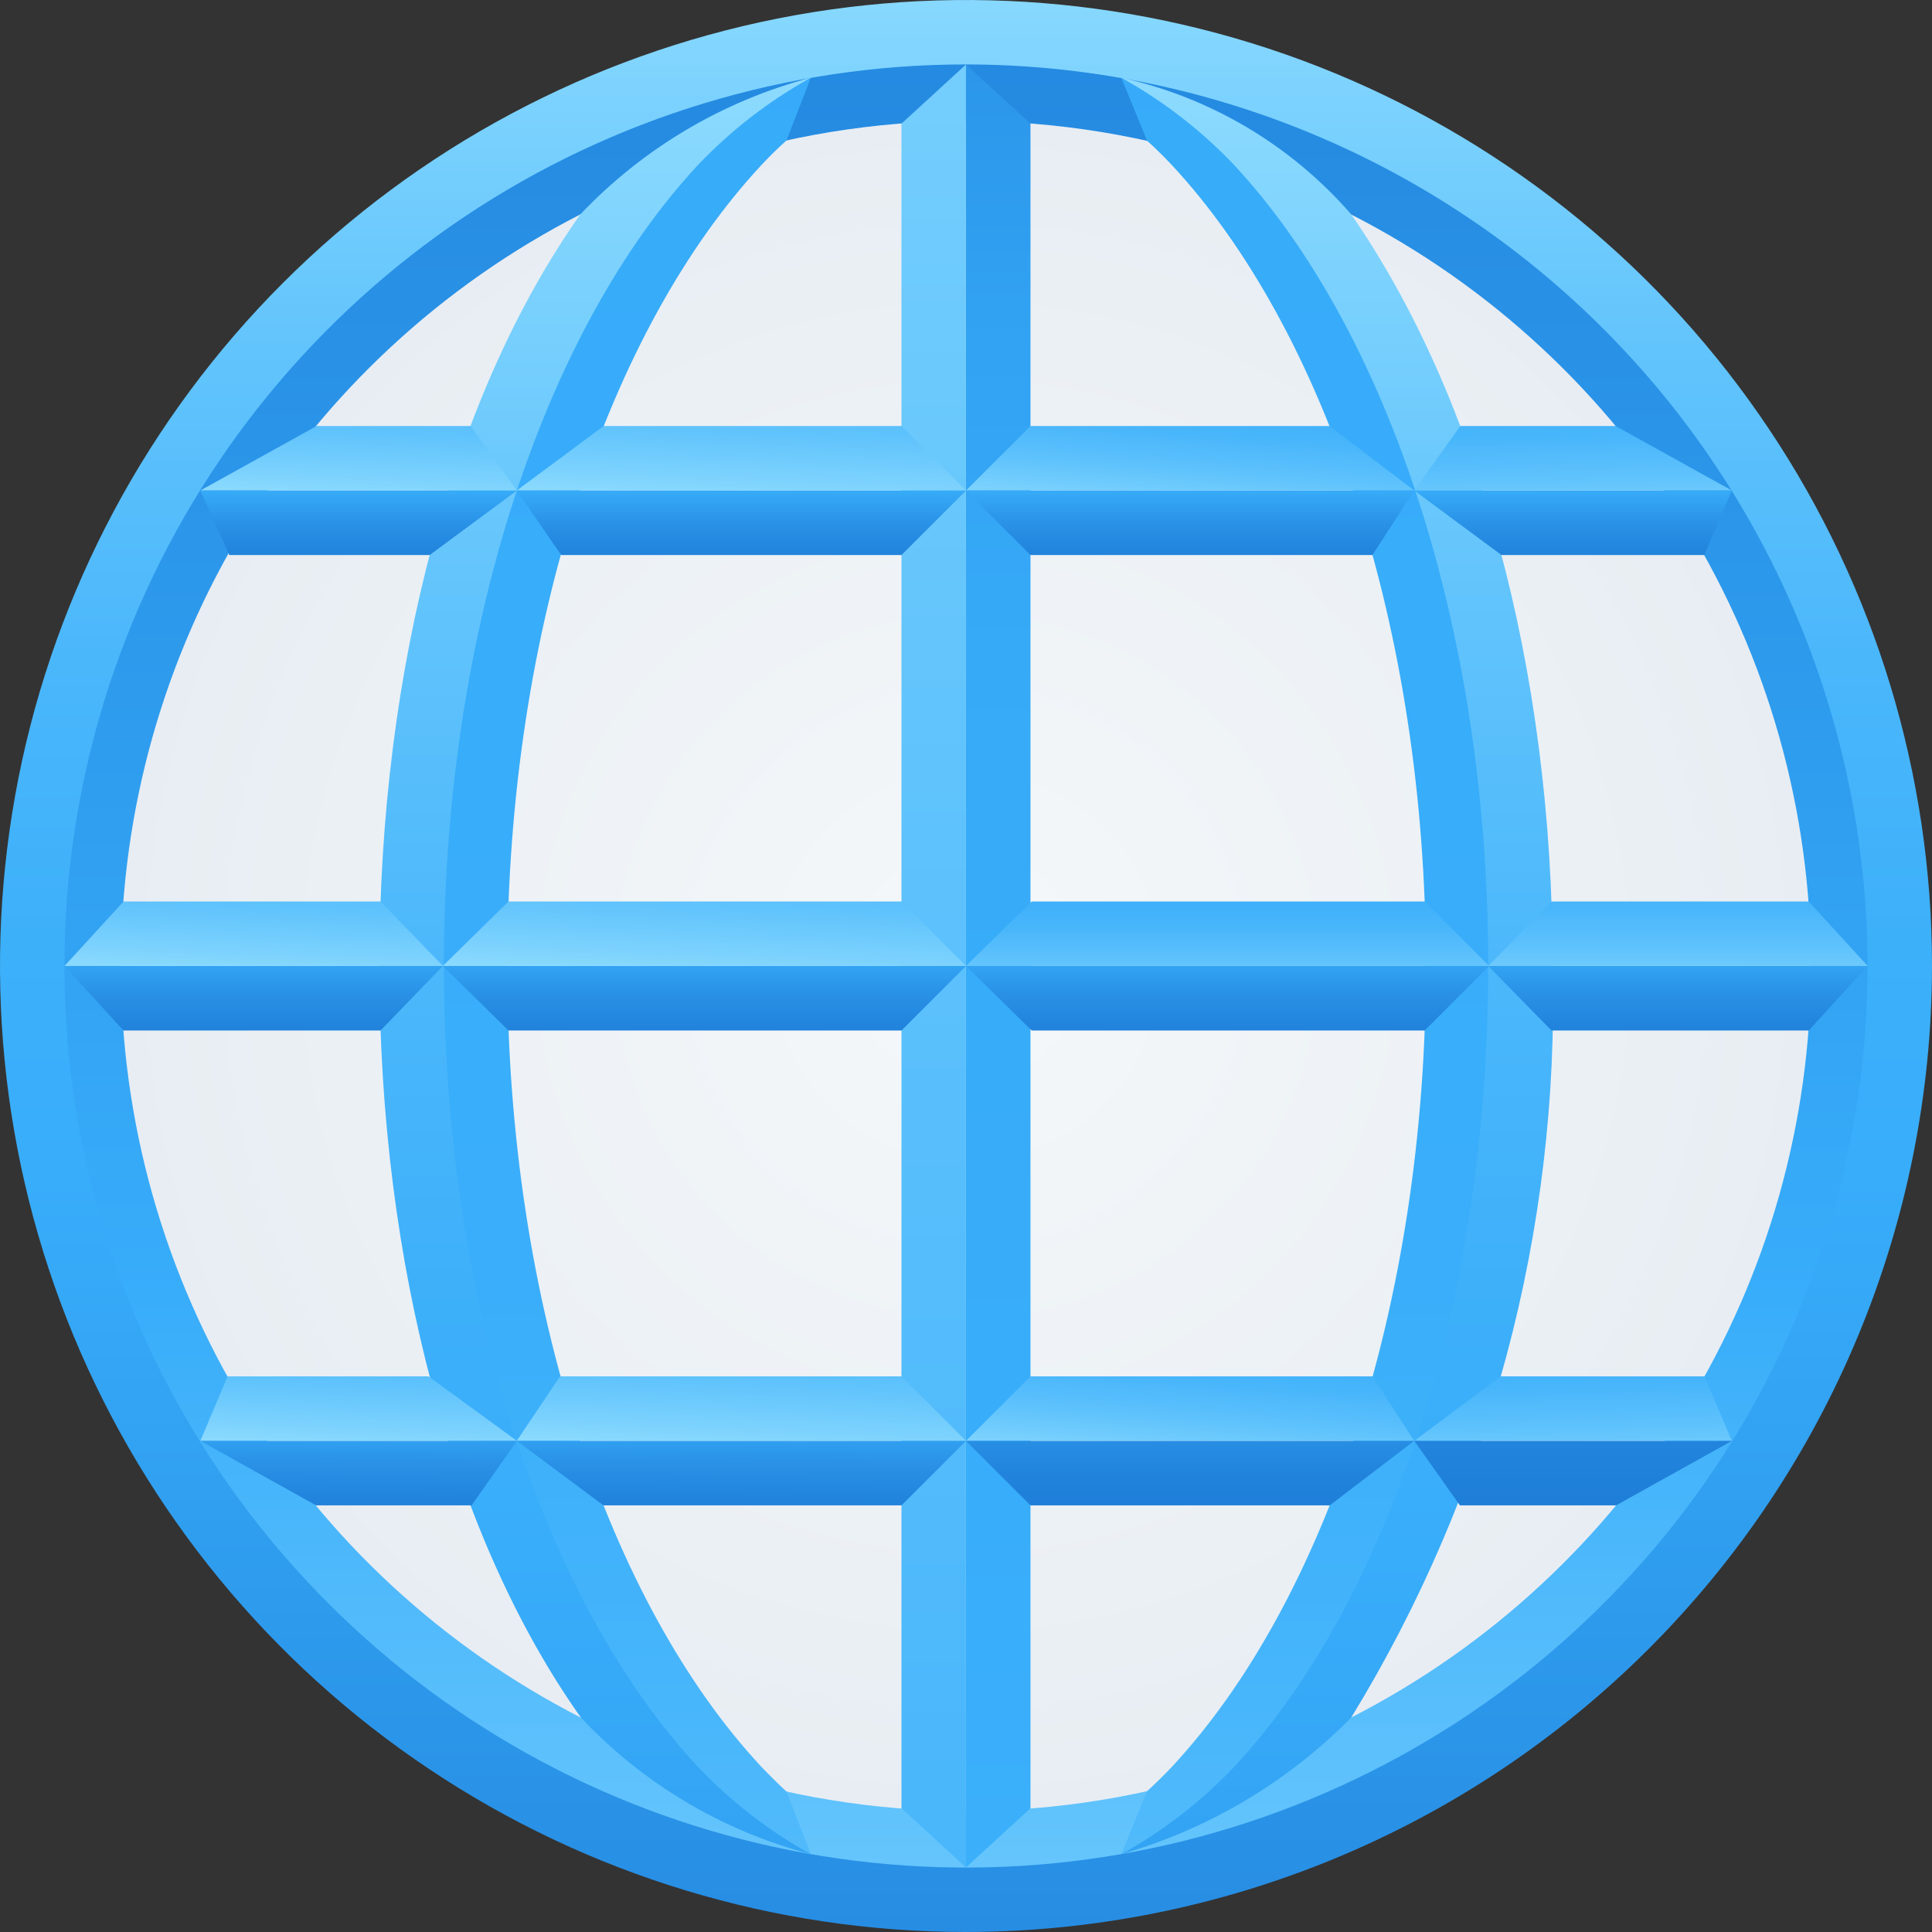 <svg width="40" height="40" viewBox="0 0 40 40" fill="none" xmlns="http://www.w3.org/2000/svg">
<rect x="0" y="0" width="40" height="40" fill="#333333" stroke="none"/>
<path d="M20.002 39.312C30.667 39.312 39.312 30.667 39.312 20.002C39.312 9.337 30.667 0.691 20.002 0.691C9.337 0.691 0.691 9.337 0.691 20.002C0.691 30.667 9.337 39.312 20.002 39.312Z" fill="url(#paint0_radial_1967_33959)"/>
<path d="M26.316 2.349C22.229 0.899 17.768 0.899 13.681 2.349C10.044 3.653 6.899 6.048 4.675 9.208C2.451 12.367 1.258 16.136 1.258 20C1.258 23.863 2.451 27.633 4.675 30.792C6.899 33.952 10.044 36.347 13.681 37.651C17.768 39.101 22.229 39.101 26.316 37.651C29.953 36.347 33.098 33.952 35.322 30.792C37.545 27.633 38.739 23.863 38.739 20C38.739 16.136 37.545 12.367 35.322 9.208C33.098 6.048 29.953 3.653 26.316 2.349ZM27.973 35.56C27.194 35.967 26.383 36.309 25.548 36.583C21.948 37.799 18.048 37.799 14.448 36.583C13.613 36.309 12.802 35.967 12.024 35.56C9.158 34.095 6.753 31.867 5.073 29.122C3.393 26.377 2.504 23.222 2.503 20.003C2.501 16.785 3.389 13.629 5.067 10.883C6.745 8.137 9.148 5.907 12.013 4.44C12.796 4.036 13.611 3.693 14.448 3.417C18.048 2.201 21.948 2.201 25.548 3.417C26.383 3.691 27.194 4.033 27.973 4.44C30.839 5.905 33.245 8.133 34.925 10.879C36.605 13.625 37.494 16.781 37.494 20C37.494 23.219 36.605 26.375 34.925 29.121C33.245 31.866 30.839 34.095 27.973 35.56Z" fill="url(#paint1_linear_1967_33959)"/>
<path d="M20 40C16.044 40 12.178 38.827 8.889 36.629C5.6 34.432 3.036 31.308 1.522 27.654C0.009 23.999 -0.387 19.978 0.384 16.098C1.156 12.219 3.061 8.655 5.858 5.858C8.655 3.061 12.219 1.156 16.098 0.384C19.978 -0.387 23.999 0.009 27.654 1.522C31.308 3.036 34.432 5.6 36.629 8.889C38.827 12.178 40 16.044 40 20C39.995 25.303 37.886 30.387 34.136 34.136C30.387 37.886 25.303 39.995 20 40ZM20 1.334C16.308 1.334 12.699 2.428 9.629 4.479C6.56 6.531 4.167 9.446 2.754 12.857C1.342 16.267 0.972 20.021 1.692 23.642C2.412 27.263 4.19 30.589 6.801 33.199C9.411 35.81 12.737 37.587 16.358 38.308C19.979 39.028 23.733 38.658 27.143 37.245C30.554 35.833 33.469 33.44 35.521 30.37C37.572 27.301 38.666 23.692 38.666 20C38.661 15.051 36.693 10.306 33.194 6.806C29.694 3.307 24.949 1.339 20 1.334Z" fill="url(#paint2_linear_1967_33959)"/>
<path d="M26.686 4.439C25.77 3.234 24.58 2.264 23.215 1.609L23.75 2.914C23.923 3.071 24.093 3.238 24.261 3.416C27.408 6.797 29.522 12.97 29.522 19.999C29.522 27.028 27.408 33.201 24.261 36.582C24.093 36.76 23.922 36.927 23.75 37.084L23.215 38.388C24.528 37.655 25.703 36.697 26.686 35.559C29.549 30.884 30.997 25.479 30.856 19.999C30.856 13.793 29.284 8.194 26.686 4.439ZM16.787 1.609C15.458 2.315 14.283 3.277 13.328 4.439C10.693 8.17 9.168 13.804 9.168 19.999C9.168 26.194 10.698 31.834 13.339 35.559C14.302 36.709 15.471 37.668 16.787 38.388L16.283 37.092C16.108 36.932 15.935 36.758 15.765 36.582C12.617 33.201 10.504 27.028 10.504 19.999C10.504 12.97 12.617 6.797 15.765 3.416C15.935 3.234 16.108 3.065 16.284 2.906L16.787 1.609Z" fill="url(#paint3_linear_1967_33959)"/>
<path d="M27.976 4.439C26.734 3.009 25.065 2.017 23.215 1.609C24.081 2.089 24.869 2.698 25.551 3.416C28.698 6.797 30.812 12.97 30.812 19.999C30.812 27.028 28.698 33.201 25.551 36.582C24.869 37.3 24.081 37.909 23.215 38.388C25.019 37.871 26.659 36.896 27.976 35.559C30.838 30.884 32.287 25.479 32.146 19.999C32.146 13.793 30.574 8.194 27.976 4.439ZM16.787 1.609C14.964 2.091 13.312 3.071 12.015 4.439C9.38 8.17 7.855 13.804 7.855 19.999C7.855 26.194 9.386 31.834 12.026 35.559C13.315 36.932 14.965 37.913 16.787 38.388C15.921 37.909 15.133 37.3 14.451 36.582C11.303 33.201 9.19 27.028 9.19 19.999C9.19 12.97 11.303 6.797 14.451 3.416C15.133 2.698 15.921 2.089 16.787 1.609Z" fill="url(#paint4_linear_1967_33959)"/>
<path d="M21.335 2.559V37.439L20 38.662V1.336L21.335 2.559Z" fill="url(#paint5_linear_1967_33959)"/>
<path d="M19.999 1.336V38.662L18.664 37.439V2.559L19.999 1.336Z" fill="url(#paint6_linear_1967_33959)"/>
<path d="M7.88 18.664L9.17 19.999H1.336L2.557 18.664H7.88Z" fill="url(#paint7_linear_1967_33959)"/>
<path d="M9.17 20L7.88 21.335H2.557L1.336 20H9.17Z" fill="url(#paint8_linear_1967_33959)"/>
<path d="M18.665 18.664L20 19.999H9.168L10.528 18.664H18.665Z" fill="url(#paint9_linear_1967_33959)"/>
<path d="M20 20L18.665 21.335H10.528L9.168 20H20Z" fill="url(#paint10_linear_1967_33959)"/>
<path d="M29.497 18.664L30.832 19.999H20L21.36 18.664H29.497Z" fill="url(#paint11_linear_1967_33959)"/>
<path d="M30.832 20L29.497 21.335H21.36L20 20H30.832Z" fill="url(#paint12_linear_1967_33959)"/>
<path d="M37.447 18.664L38.668 19.999H30.812L32.123 18.664H37.447Z" fill="url(#paint13_linear_1967_33959)"/>
<path d="M38.668 20L37.447 21.335H32.122L30.812 20H38.668Z" fill="url(#paint14_linear_1967_33959)"/>
<path d="M9.742 8.82L10.702 10.155H4.148L6.556 8.82H9.742Z" fill="url(#paint15_linear_1967_33959)"/>
<path d="M10.702 10.156L8.897 11.491H4.747L4.148 10.156H10.702Z" fill="url(#paint16_linear_1967_33959)"/>
<path d="M18.665 8.82L20 10.155H10.699L12.499 8.82H18.665Z" fill="url(#paint17_linear_1967_33959)"/>
<path d="M20 10.156L18.665 11.491H11.619L10.699 10.156H20Z" fill="url(#paint18_linear_1967_33959)"/>
<path d="M27.524 8.82L29.279 10.155H20L21.335 8.82H27.524Z" fill="url(#paint19_linear_1967_33959)"/>
<path d="M29.279 10.156L28.415 11.491H21.335L20 10.156H29.279Z" fill="url(#paint20_linear_1967_33959)"/>
<path d="M33.449 8.82L35.856 10.155H29.281L30.234 8.82H33.449Z" fill="url(#paint21_linear_1967_33959)"/>
<path d="M35.856 10.156L35.285 11.491H31.086L29.281 10.156H35.856Z" fill="url(#paint22_linear_1967_33959)"/>
<path d="M8.871 28.496L10.702 29.831H4.148L4.712 28.496H8.871Z" fill="url(#paint23_linear_1967_33959)"/>
<path d="M10.702 29.832L9.763 31.167H6.544L4.148 29.832H10.702Z" fill="url(#paint24_linear_1967_33959)"/>
<path d="M18.665 28.496L20 29.831H10.699L11.595 28.496H18.665Z" fill="url(#paint25_linear_1967_33959)"/>
<path d="M20 29.832L18.665 31.167H12.494L10.699 29.832H20Z" fill="url(#paint26_linear_1967_33959)"/>
<path d="M28.418 28.496L29.279 29.831H20L21.335 28.496H28.418Z" fill="url(#paint27_linear_1967_33959)"/>
<path d="M29.279 29.832L27.53 31.167H21.335L20 29.832H29.279Z" fill="url(#paint28_linear_1967_33959)"/>
<path d="M35.292 28.496L35.856 29.831H29.281L31.071 28.496H35.292Z" fill="url(#paint29_linear_1967_33959)"/>
<path d="M35.856 29.832L33.46 31.167H30.226L29.281 29.832H35.856Z" fill="url(#paint30_linear_1967_33959)"/>
<defs>
<radialGradient id="paint0_radial_1967_33959" cx="0" cy="0" r="1" gradientUnits="userSpaceOnUse" gradientTransform="translate(20.002 20.002) scale(19.31)">
<stop stop-color="#F5F8FA"/>
<stop offset="1" stop-color="#E6ECF2"/>
</radialGradient>
<linearGradient id="paint1_linear_1967_33959" x1="19.998" y1="-7.796" x2="19.998" y2="52.703" gradientUnits="userSpaceOnUse">
<stop stop-color="#1E7ED8"/>
<stop offset="0.365" stop-color="#2E9BED"/>
<stop offset="0.573" stop-color="#38ADFA"/>
<stop offset="0.751" stop-color="#61C3FC"/>
<stop offset="1" stop-color="#A0E6FF"/>
</linearGradient>
<linearGradient id="paint2_linear_1967_33959" x1="20" y1="-4.209" x2="20" y2="50.109" gradientUnits="userSpaceOnUse">
<stop stop-color="#A0E6FF"/>
<stop offset="0.09" stop-color="#83D6FE"/>
<stop offset="0.21" stop-color="#62C4FC"/>
<stop offset="0.327" stop-color="#4BB7FB"/>
<stop offset="0.435" stop-color="#3DB0FA"/>
<stop offset="0.528" stop-color="#38ADFA"/>
<stop offset="0.822" stop-color="#268CE2"/>
<stop offset="1" stop-color="#1E7ED8"/>
</linearGradient>
<linearGradient id="paint3_linear_1967_33959" x1="20.013" y1="-17.32" x2="20.013" y2="50.975" gradientUnits="userSpaceOnUse">
<stop stop-color="#1E7ED8"/>
<stop offset="0.022" stop-color="#2388DF"/>
<stop offset="0.073" stop-color="#2D99EB"/>
<stop offset="0.136" stop-color="#33A4F4"/>
<stop offset="0.225" stop-color="#37ABF9"/>
<stop offset="0.472" stop-color="#38ADFA"/>
<stop offset="0.643" stop-color="#3AAEFA"/>
<stop offset="0.737" stop-color="#42B3FB"/>
<stop offset="0.813" stop-color="#50BAFB"/>
<stop offset="0.88" stop-color="#64C5FC"/>
<stop offset="0.939" stop-color="#7DD3FD"/>
<stop offset="0.994" stop-color="#9CE4FF"/>
<stop offset="1" stop-color="#A0E6FF"/>
</linearGradient>
<linearGradient id="paint4_linear_1967_33959" x1="20.001" y1="-2.648" x2="20.001" y2="65.648" gradientUnits="userSpaceOnUse">
<stop stop-color="#A0E6FF"/>
<stop offset="0.061" stop-color="#8DDBFE"/>
<stop offset="0.193" stop-color="#68C7FC"/>
<stop offset="0.316" stop-color="#4EB9FB"/>
<stop offset="0.426" stop-color="#3EB0FA"/>
<stop offset="0.511" stop-color="#38ADFA"/>
<stop offset="0.816" stop-color="#268CE2"/>
<stop offset="1" stop-color="#1E7ED8"/>
</linearGradient>
<linearGradient id="paint5_linear_1967_33959" x1="20.667" y1="-5.842" x2="20.667" y2="66.171" gradientUnits="userSpaceOnUse">
<stop stop-color="#1E7ED8"/>
<stop offset="0.013" stop-color="#2082DB"/>
<stop offset="0.091" stop-color="#2B95E9"/>
<stop offset="0.182" stop-color="#32A3F3"/>
<stop offset="0.296" stop-color="#37ABF8"/>
<stop offset="0.507" stop-color="#38ADFA"/>
<stop offset="0.616" stop-color="#3BAFFA"/>
<stop offset="0.71" stop-color="#46B5FB"/>
<stop offset="0.799" stop-color="#58BFFC"/>
<stop offset="0.885" stop-color="#71CCFD"/>
<stop offset="0.968" stop-color="#91DEFE"/>
<stop offset="1" stop-color="#A0E6FF"/>
</linearGradient>
<linearGradient id="paint6_linear_1967_33959" x1="19.331" y1="79.775" x2="19.331" y2="-25.476" gradientUnits="userSpaceOnUse">
<stop stop-color="#38ADFA"/>
<stop offset="0.188" stop-color="#3CAFFA"/>
<stop offset="0.387" stop-color="#49B6FB"/>
<stop offset="0.592" stop-color="#5EC2FC"/>
<stop offset="0.799" stop-color="#7CD2FD"/>
<stop offset="1" stop-color="#A0E6FF"/>
</linearGradient>
<linearGradient id="paint7_linear_1967_33959" x1="5.414" y1="15.869" x2="5.225" y2="20.697" gradientUnits="userSpaceOnUse">
<stop stop-color="#38ADFA"/>
<stop offset="0.188" stop-color="#3CAFFA"/>
<stop offset="0.387" stop-color="#49B6FB"/>
<stop offset="0.592" stop-color="#5EC2FC"/>
<stop offset="0.799" stop-color="#7CD2FD"/>
<stop offset="1" stop-color="#A0E6FF"/>
</linearGradient>
<linearGradient id="paint8_linear_1967_33959" x1="5.253" y1="21.881" x2="5.253" y2="17.015" gradientUnits="userSpaceOnUse">
<stop stop-color="#1E7ED8"/>
<stop offset="0.124" stop-color="#2183DC"/>
<stop offset="0.269" stop-color="#2991E6"/>
<stop offset="0.425" stop-color="#36A9F7"/>
<stop offset="0.449" stop-color="#38ADFA"/>
<stop offset="0.57" stop-color="#3BAFFA"/>
<stop offset="0.675" stop-color="#46B5FB"/>
<stop offset="0.775" stop-color="#58BFFC"/>
<stop offset="0.871" stop-color="#71CCFD"/>
<stop offset="0.964" stop-color="#91DEFE"/>
<stop offset="1" stop-color="#A0E6FF"/>
</linearGradient>
<linearGradient id="paint9_linear_1967_33959" x1="14.756" y1="15.617" x2="14.552" y2="20.795" gradientUnits="userSpaceOnUse">
<stop stop-color="#38ADFA"/>
<stop offset="0.188" stop-color="#3CAFFA"/>
<stop offset="0.387" stop-color="#49B6FB"/>
<stop offset="0.592" stop-color="#5EC2FC"/>
<stop offset="0.799" stop-color="#7CD2FD"/>
<stop offset="1" stop-color="#A0E6FF"/>
</linearGradient>
<linearGradient id="paint10_linear_1967_33959" x1="14.583" y1="21.881" x2="14.583" y2="17.015" gradientUnits="userSpaceOnUse">
<stop stop-color="#1E7ED8"/>
<stop offset="0.124" stop-color="#2183DC"/>
<stop offset="0.269" stop-color="#2991E6"/>
<stop offset="0.425" stop-color="#36A9F7"/>
<stop offset="0.449" stop-color="#38ADFA"/>
<stop offset="0.57" stop-color="#3BAFFA"/>
<stop offset="0.675" stop-color="#46B5FB"/>
<stop offset="0.775" stop-color="#58BFFC"/>
<stop offset="0.871" stop-color="#71CCFD"/>
<stop offset="0.964" stop-color="#91DEFE"/>
<stop offset="1" stop-color="#A0E6FF"/>
</linearGradient>
<linearGradient id="paint11_linear_1967_33959" x1="25.416" y1="17.963" x2="25.416" y2="21.186" gradientUnits="userSpaceOnUse">
<stop stop-color="#38ADFA"/>
<stop offset="0.188" stop-color="#3CAFFA"/>
<stop offset="0.387" stop-color="#49B6FB"/>
<stop offset="0.592" stop-color="#5EC2FC"/>
<stop offset="0.799" stop-color="#7CD2FD"/>
<stop offset="1" stop-color="#A0E6FF"/>
</linearGradient>
<linearGradient id="paint12_linear_1967_33959" x1="25.416" y1="21.881" x2="25.416" y2="17.015" gradientUnits="userSpaceOnUse">
<stop stop-color="#1E7ED8"/>
<stop offset="0.124" stop-color="#2183DC"/>
<stop offset="0.269" stop-color="#2991E6"/>
<stop offset="0.425" stop-color="#36A9F7"/>
<stop offset="0.449" stop-color="#38ADFA"/>
<stop offset="0.57" stop-color="#3BAFFA"/>
<stop offset="0.675" stop-color="#46B5FB"/>
<stop offset="0.775" stop-color="#58BFFC"/>
<stop offset="0.871" stop-color="#71CCFD"/>
<stop offset="0.964" stop-color="#91DEFE"/>
<stop offset="1" stop-color="#A0E6FF"/>
</linearGradient>
<linearGradient id="paint13_linear_1967_33959" x1="34.741" y1="17.277" x2="34.741" y2="21.208" gradientUnits="userSpaceOnUse">
<stop stop-color="#38ADFA"/>
<stop offset="0.188" stop-color="#3CAFFA"/>
<stop offset="0.387" stop-color="#49B6FB"/>
<stop offset="0.592" stop-color="#5EC2FC"/>
<stop offset="0.799" stop-color="#7CD2FD"/>
<stop offset="1" stop-color="#A0E6FF"/>
</linearGradient>
<linearGradient id="paint14_linear_1967_33959" x1="34.741" y1="21.881" x2="34.741" y2="17.015" gradientUnits="userSpaceOnUse">
<stop stop-color="#1E7ED8"/>
<stop offset="0.124" stop-color="#2183DC"/>
<stop offset="0.269" stop-color="#2991E6"/>
<stop offset="0.425" stop-color="#36A9F7"/>
<stop offset="0.449" stop-color="#38ADFA"/>
<stop offset="0.57" stop-color="#3BAFFA"/>
<stop offset="0.675" stop-color="#46B5FB"/>
<stop offset="0.775" stop-color="#58BFFC"/>
<stop offset="0.871" stop-color="#71CCFD"/>
<stop offset="0.964" stop-color="#91DEFE"/>
<stop offset="1" stop-color="#A0E6FF"/>
</linearGradient>
<linearGradient id="paint15_linear_1967_33959" x1="7.584" y1="6.101" x2="7.399" y2="10.816" gradientUnits="userSpaceOnUse">
<stop stop-color="#38ADFA"/>
<stop offset="0.188" stop-color="#3CAFFA"/>
<stop offset="0.387" stop-color="#49B6FB"/>
<stop offset="0.592" stop-color="#5EC2FC"/>
<stop offset="0.799" stop-color="#7CD2FD"/>
<stop offset="1" stop-color="#A0E6FF"/>
</linearGradient>
<linearGradient id="paint16_linear_1967_33959" x1="7.425" y1="12.014" x2="7.425" y2="7.148" gradientUnits="userSpaceOnUse">
<stop stop-color="#1E7ED8"/>
<stop offset="0.108" stop-color="#2183DC"/>
<stop offset="0.236" stop-color="#2991E6"/>
<stop offset="0.372" stop-color="#36A9F7"/>
<stop offset="0.393" stop-color="#38ADFA"/>
<stop offset="0.526" stop-color="#3BAFFA"/>
<stop offset="0.642" stop-color="#46B5FB"/>
<stop offset="0.752" stop-color="#58BFFC"/>
<stop offset="0.858" stop-color="#71CCFD"/>
<stop offset="0.96" stop-color="#91DEFE"/>
<stop offset="1" stop-color="#A0E6FF"/>
</linearGradient>
<linearGradient id="paint17_linear_1967_33959" x1="15.516" y1="5.904" x2="15.32" y2="10.901" gradientUnits="userSpaceOnUse">
<stop stop-color="#38ADFA"/>
<stop offset="0.188" stop-color="#3CAFFA"/>
<stop offset="0.387" stop-color="#49B6FB"/>
<stop offset="0.592" stop-color="#5EC2FC"/>
<stop offset="0.799" stop-color="#7CD2FD"/>
<stop offset="1" stop-color="#A0E6FF"/>
</linearGradient>
<linearGradient id="paint18_linear_1967_33959" x1="15.349" y1="12.014" x2="15.349" y2="7.148" gradientUnits="userSpaceOnUse">
<stop stop-color="#1E7ED8"/>
<stop offset="0.108" stop-color="#2183DC"/>
<stop offset="0.236" stop-color="#2991E6"/>
<stop offset="0.372" stop-color="#36A9F7"/>
<stop offset="0.393" stop-color="#38ADFA"/>
<stop offset="0.526" stop-color="#3BAFFA"/>
<stop offset="0.642" stop-color="#46B5FB"/>
<stop offset="0.752" stop-color="#58BFFC"/>
<stop offset="0.858" stop-color="#71CCFD"/>
<stop offset="0.96" stop-color="#91DEFE"/>
<stop offset="1" stop-color="#A0E6FF"/>
</linearGradient>
<linearGradient id="paint19_linear_1967_33959" x1="24.826" y1="7.617" x2="24.566" y2="11.167" gradientUnits="userSpaceOnUse">
<stop stop-color="#38ADFA"/>
<stop offset="0.188" stop-color="#3CAFFA"/>
<stop offset="0.387" stop-color="#49B6FB"/>
<stop offset="0.592" stop-color="#5EC2FC"/>
<stop offset="0.799" stop-color="#7CD2FD"/>
<stop offset="1" stop-color="#A0E6FF"/>
</linearGradient>
<linearGradient id="paint20_linear_1967_33959" x1="24.64" y1="12.014" x2="24.64" y2="7.148" gradientUnits="userSpaceOnUse">
<stop stop-color="#1E7ED8"/>
<stop offset="0.108" stop-color="#2183DC"/>
<stop offset="0.236" stop-color="#2991E6"/>
<stop offset="0.372" stop-color="#36A9F7"/>
<stop offset="0.393" stop-color="#38ADFA"/>
<stop offset="0.526" stop-color="#3BAFFA"/>
<stop offset="0.642" stop-color="#46B5FB"/>
<stop offset="0.752" stop-color="#58BFFC"/>
<stop offset="0.858" stop-color="#71CCFD"/>
<stop offset="0.96" stop-color="#91DEFE"/>
<stop offset="1" stop-color="#A0E6FF"/>
</linearGradient>
<linearGradient id="paint21_linear_1967_33959" x1="32.521" y1="7.533" x2="32.592" y2="11.462" gradientUnits="userSpaceOnUse">
<stop stop-color="#38ADFA"/>
<stop offset="0.188" stop-color="#3CAFFA"/>
<stop offset="0.387" stop-color="#49B6FB"/>
<stop offset="0.592" stop-color="#5EC2FC"/>
<stop offset="0.799" stop-color="#7CD2FD"/>
<stop offset="1" stop-color="#A0E6FF"/>
</linearGradient>
<linearGradient id="paint22_linear_1967_33959" x1="32.569" y1="12.014" x2="32.569" y2="7.148" gradientUnits="userSpaceOnUse">
<stop stop-color="#1E7ED8"/>
<stop offset="0.108" stop-color="#2183DC"/>
<stop offset="0.236" stop-color="#2991E6"/>
<stop offset="0.372" stop-color="#36A9F7"/>
<stop offset="0.393" stop-color="#38ADFA"/>
<stop offset="0.526" stop-color="#3BAFFA"/>
<stop offset="0.642" stop-color="#46B5FB"/>
<stop offset="0.752" stop-color="#58BFFC"/>
<stop offset="0.858" stop-color="#71CCFD"/>
<stop offset="0.96" stop-color="#91DEFE"/>
<stop offset="1" stop-color="#A0E6FF"/>
</linearGradient>
<linearGradient id="paint23_linear_1967_33959" x1="7.581" y1="25.869" x2="7.399" y2="30.479" gradientUnits="userSpaceOnUse">
<stop stop-color="#38ADFA"/>
<stop offset="0.188" stop-color="#3CAFFA"/>
<stop offset="0.387" stop-color="#49B6FB"/>
<stop offset="0.592" stop-color="#5EC2FC"/>
<stop offset="0.799" stop-color="#7CD2FD"/>
<stop offset="1" stop-color="#A0E6FF"/>
</linearGradient>
<linearGradient id="paint24_linear_1967_33959" x1="7.418" y1="31.714" x2="7.442" y2="24.941" gradientUnits="userSpaceOnUse">
<stop stop-color="#1E7ED8"/>
<stop offset="0.094" stop-color="#2183DC"/>
<stop offset="0.206" stop-color="#2991E6"/>
<stop offset="0.325" stop-color="#36A9F7"/>
<stop offset="0.343" stop-color="#38ADFA"/>
<stop offset="0.487" stop-color="#3BAFFA"/>
<stop offset="0.613" stop-color="#46B5FB"/>
<stop offset="0.732" stop-color="#58BFFC"/>
<stop offset="0.846" stop-color="#71CCFD"/>
<stop offset="0.957" stop-color="#91DEFE"/>
<stop offset="1" stop-color="#A0E6FF"/>
</linearGradient>
<linearGradient id="paint25_linear_1967_33959" x1="15.516" y1="25.58" x2="15.32" y2="30.577" gradientUnits="userSpaceOnUse">
<stop stop-color="#38ADFA"/>
<stop offset="0.188" stop-color="#3CAFFA"/>
<stop offset="0.387" stop-color="#49B6FB"/>
<stop offset="0.592" stop-color="#5EC2FC"/>
<stop offset="0.799" stop-color="#7CD2FD"/>
<stop offset="1" stop-color="#A0E6FF"/>
</linearGradient>
<linearGradient id="paint26_linear_1967_33959" x1="15.343" y1="31.725" x2="15.367" y2="24.894" gradientUnits="userSpaceOnUse">
<stop stop-color="#1E7ED8"/>
<stop offset="0.094" stop-color="#2183DC"/>
<stop offset="0.206" stop-color="#2991E6"/>
<stop offset="0.325" stop-color="#36A9F7"/>
<stop offset="0.343" stop-color="#38ADFA"/>
<stop offset="0.487" stop-color="#3BAFFA"/>
<stop offset="0.613" stop-color="#46B5FB"/>
<stop offset="0.732" stop-color="#58BFFC"/>
<stop offset="0.846" stop-color="#71CCFD"/>
<stop offset="0.957" stop-color="#91DEFE"/>
<stop offset="1" stop-color="#A0E6FF"/>
</linearGradient>
<linearGradient id="paint27_linear_1967_33959" x1="24.833" y1="27.193" x2="24.564" y2="30.866" gradientUnits="userSpaceOnUse">
<stop stop-color="#38ADFA"/>
<stop offset="0.188" stop-color="#3CAFFA"/>
<stop offset="0.387" stop-color="#49B6FB"/>
<stop offset="0.592" stop-color="#5EC2FC"/>
<stop offset="0.799" stop-color="#7CD2FD"/>
<stop offset="1" stop-color="#A0E6FF"/>
</linearGradient>
<linearGradient id="paint28_linear_1967_33959" x1="24.64" y1="31.216" x2="24.64" y2="23.833" gradientUnits="userSpaceOnUse">
<stop stop-color="#1E7ED8"/>
<stop offset="0.094" stop-color="#2183DC"/>
<stop offset="0.206" stop-color="#2991E6"/>
<stop offset="0.325" stop-color="#36A9F7"/>
<stop offset="0.343" stop-color="#38ADFA"/>
<stop offset="0.487" stop-color="#3BAFFA"/>
<stop offset="0.613" stop-color="#46B5FB"/>
<stop offset="0.732" stop-color="#58BFFC"/>
<stop offset="0.846" stop-color="#71CCFD"/>
<stop offset="0.957" stop-color="#91DEFE"/>
<stop offset="1" stop-color="#A0E6FF"/>
</linearGradient>
<linearGradient id="paint29_linear_1967_33959" x1="32.522" y1="27.238" x2="32.592" y2="31.124" gradientUnits="userSpaceOnUse">
<stop stop-color="#38ADFA"/>
<stop offset="0.188" stop-color="#3CAFFA"/>
<stop offset="0.387" stop-color="#49B6FB"/>
<stop offset="0.592" stop-color="#5EC2FC"/>
<stop offset="0.799" stop-color="#7CD2FD"/>
<stop offset="1" stop-color="#A0E6FF"/>
</linearGradient>
<linearGradient id="paint30_linear_1967_33959" x1="32.569" y1="31.157" x2="32.569" y2="19.317" gradientUnits="userSpaceOnUse">
<stop stop-color="#1E7ED8"/>
<stop offset="0.094" stop-color="#2183DC"/>
<stop offset="0.206" stop-color="#2991E6"/>
<stop offset="0.325" stop-color="#36A9F7"/>
<stop offset="0.343" stop-color="#38ADFA"/>
<stop offset="0.487" stop-color="#3BAFFA"/>
<stop offset="0.613" stop-color="#46B5FB"/>
<stop offset="0.732" stop-color="#58BFFC"/>
<stop offset="0.846" stop-color="#71CCFD"/>
<stop offset="0.957" stop-color="#91DEFE"/>
<stop offset="1" stop-color="#A0E6FF"/>
</linearGradient>
</defs>
</svg>
